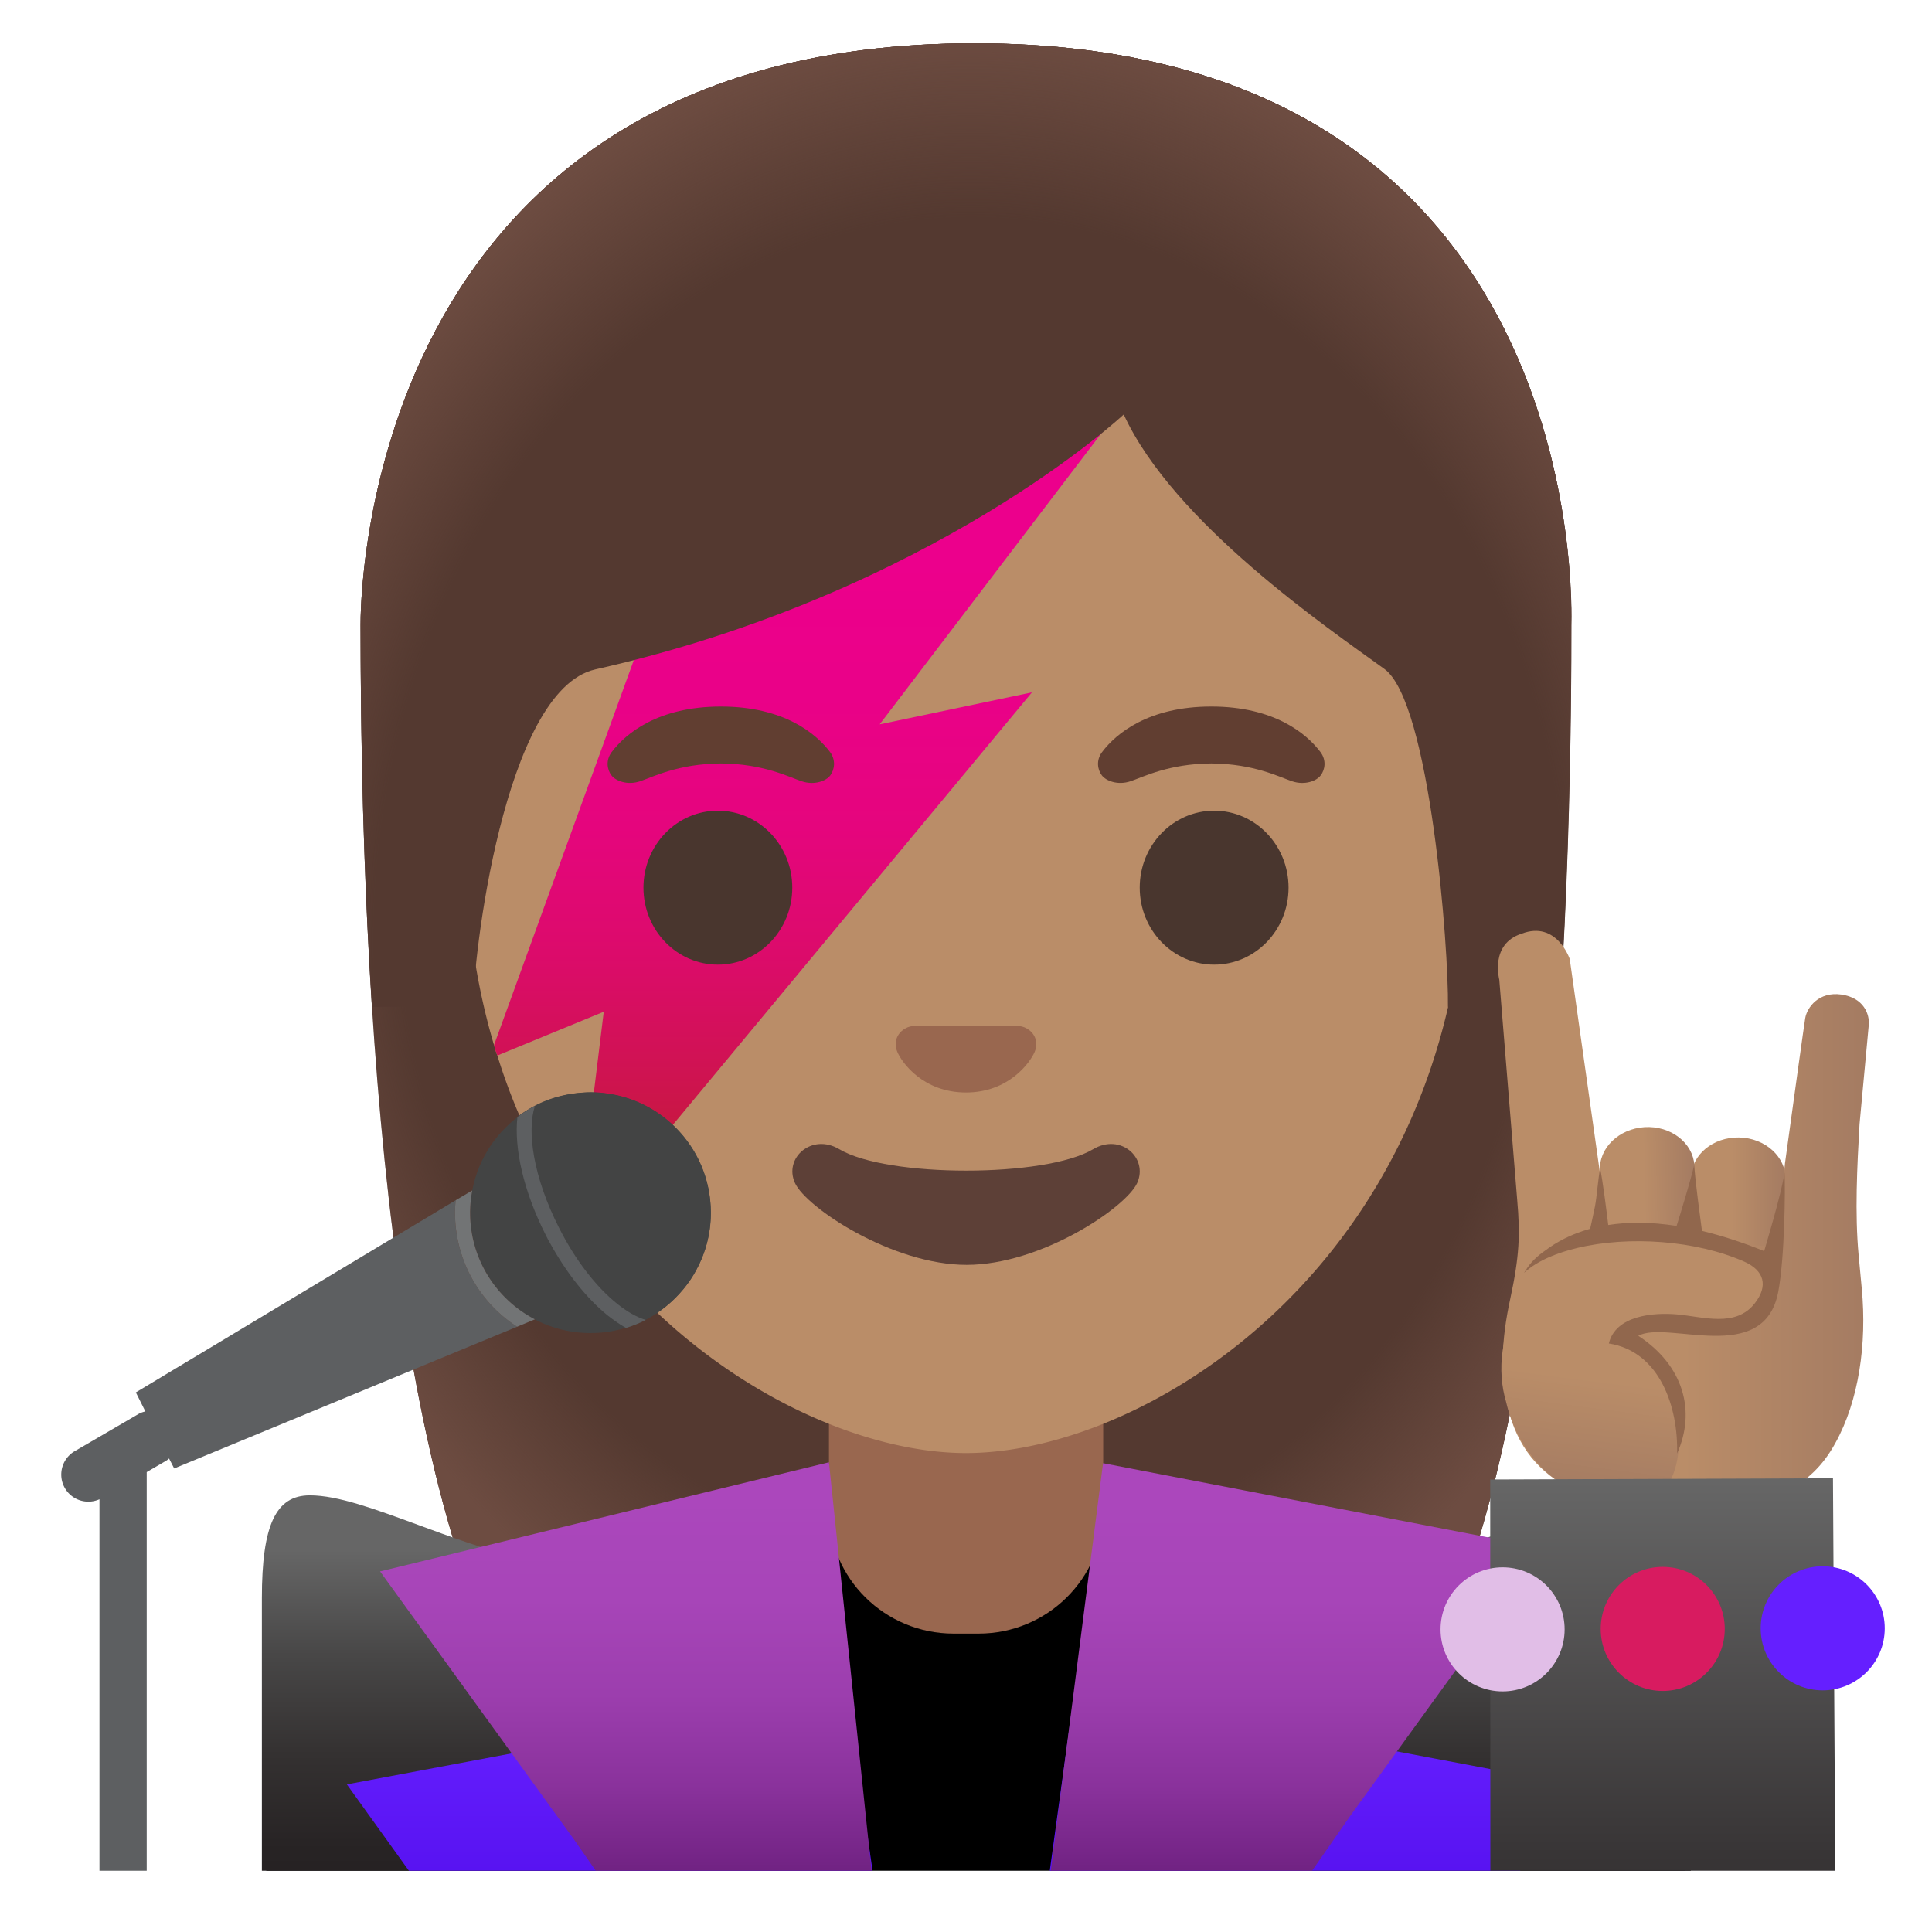 <?xml version="1.0" encoding="utf-8"?>
<!-- Uploaded to: SVG Repo, www.svgrepo.com, Generator: SVG Repo Mixer Tools -->
<svg width="800px" height="800px" viewBox="0 0 128 128" xmlns="http://www.w3.org/2000/svg" xmlns:xlink="http://www.w3.org/1999/xlink" aria-hidden="true" role="img" class="iconify iconify--noto" preserveAspectRatio="xMidYMid meet">
<path d="M64.57 2.87c-41.01 0-40.68 37.92-40.68 38.52c0 24.56 1.88 59.25 11.71 72.9c3.9 5.41 11.43 5.71 11.43 5.71l16.97-.02l16.97.02s7.54-.3 11.43-5.71c9.83-13.65 11.71-48.34 11.71-72.9c-.01-.6 1.47-38.52-39.54-38.52z" fill="#543930">
</path>
<radialGradient id="IconifyId17ecdb2904d178eab24774" cx="64" cy="69.561" r="47.532" gradientTransform="matrix(1 0 0 -1.19 0 141.221)" gradientUnits="userSpaceOnUse">
<stop offset=".794" stop-color="#6d4c41" stop-opacity="0">
</stop>
<stop offset="1" stop-color="#6d4c41">
</stop>
</radialGradient>
<path d="M64.57 2.87c-41.01 0-40.68 37.92-40.68 38.52c0 24.56 1.88 59.25 11.71 72.9c3.9 5.41 11.43 5.71 11.43 5.71l16.97-.02l16.97.02s7.54-.3 11.43-5.71c9.83-13.65 11.71-48.34 11.71-72.9c-.01-.6 1.47-38.52-39.54-38.52z" fill="url(#IconifyId17ecdb2904d178eab24774)">
</path>
<path d="M112.02 123.94v-4.31c0-13.44-23.76-19.9-47.19-19.87c-23.28.02-47.19 5.64-47.19 19.87v4.31h94.38z" fill="#000000">
</path>
<path d="M64 90.08h-9.08v9.98c0 4.51 3.7 8.17 8.26 8.17h1.65c4.56 0 8.26-3.66 8.26-8.17v-9.98H64z" fill="#99674f">
</path>
<path d="M97.13 55.95c0 21.82-13.52 34.71-25.28 38.85c-2.78.98-5.47 1.47-7.85 1.47c-2.4 0-5.1-.5-7.9-1.49c-6.01-2.13-12.47-6.54-17.34-13.25c-.16-.21-.31-.42-.46-.64a39.52 39.52 0 0 1-5.35-10.96c-.09-.23-.16-.46-.22-.69c-1.18-3.98-1.86-8.41-1.86-13.29c0-27.12 15.93-39.91 33.13-39.91s33.13 12.79 33.13 39.91z" fill="#ba8d68">
</path>
<linearGradient id="IconifyId17ecdb2904d178eab24775" gradientUnits="userSpaceOnUse" x1="53.16" y1="91.207" x2="53.16" y2="48.387" gradientTransform="matrix(1 0 0 -1 0 128)">
<stop offset="0" stop-color="#ec008c">
</stop>
<stop offset=".22" stop-color="#ea0188">
</stop>
<stop offset=".421" stop-color="#e5057d">
</stop>
<stop offset=".615" stop-color="#dc0b6b">
</stop>
<stop offset=".804" stop-color="#cf1351">
</stop>
<stop offset=".988" stop-color="#bf1d2f">
</stop>
<stop offset="1" stop-color="#be1e2d">
</stop>
</linearGradient>
<path d="M58.28 47.99l10.09-2.12l-29.61 35.66c-.16-.21-.31-.42-.46-.64L40 67.03l-7.05 2.9c-.09-.23-.16-.46-.22-.69L45.78 33.3l27.81-5.41l-15.31 20.1z" fill="url(#IconifyId17ecdb2904d178eab24775)">
</path>
<g fill="#49362e">
<ellipse cx="47.56" cy="58.81" rx="4.93" ry="5.1">
</ellipse>
<ellipse cx="80.44" cy="58.81" rx="4.93" ry="5.1">
</ellipse>
</g>
<g fill="#613e31">
<path d="M54.99 49.82c-.93-1.23-3.07-3.01-7.23-3.01s-6.31 1.79-7.23 3.01c-.41.54-.31 1.17-.02 1.55c.26.35 1.04.68 1.9.39s2.54-1.16 5.35-1.18c2.81.02 4.49.89 5.35 1.18c.86.29 1.64-.03 1.9-.39c.28-.38.38-1.01-.02-1.55z">
</path>
<path d="M87.48 49.82c-.93-1.23-3.07-3.01-7.23-3.01s-6.31 1.79-7.23 3.01c-.41.54-.31 1.17-.02 1.55c.26.35 1.04.68 1.9.39s2.54-1.16 5.35-1.18c2.81.02 4.49.89 5.35 1.18c.86.29 1.64-.03 1.9-.39c.29-.38.39-1.01-.02-1.55z">
</path>
</g>
<path d="M67.86 68.06c-.11-.04-.21-.07-.32-.08h-7.08c-.11.01-.22.04-.32.08c-.64.26-.99.92-.69 1.63c.3.71 1.71 2.69 4.55 2.69s4.25-1.99 4.55-2.69c.3-.71-.05-1.37-.69-1.63z" fill="#99674f">
</path>
<path d="M72.42 76.14c-3.18 1.89-13.63 1.89-16.81 0c-1.83-1.09-3.7.58-2.94 2.24c.75 1.63 6.44 5.42 11.37 5.42s10.55-3.79 11.3-5.42c.75-1.66-1.09-3.33-2.92-2.24z" fill="#5d4037">
</path>
<g>
<path d="M64.57 2.87c-41.01 0-40.68 37.92-40.68 38.52c0 7.76.19 16.53.75 25.32l6.72-.02c-.06-2.92 1.99-20.97 8.08-22.34c22.36-5.03 35.01-16.89 35.01-16.89c3.29 7.18 13.58 14.19 17.27 16.86c3.03 2.19 4.27 18.55 4.21 22.38h7.4c0-.05.02-.1.02-.16c.56-8.75.74-17.46.74-25.17c.01-.58 1.49-38.5-39.52-38.5z" fill="#543930">
</path>
<radialGradient id="IconifyId17ecdb2904d178eab24776" cx="64.333" cy="65.537" r="49.788" gradientTransform="matrix(1 0 0 -1.214 0 141.995)" gradientUnits="userSpaceOnUse">
<stop offset=".794" stop-color="#6d4c41" stop-opacity="0">
</stop>
<stop offset="1" stop-color="#6d4c41">
</stop>
</radialGradient>
<path d="M64.57 2.87c-41.01 0-40.68 37.92-40.68 38.52c0 7.76.19 16.53.75 25.32l6.72-.02c-.06-2.92 1.99-20.97 8.08-22.34c22.36-5.03 35.01-16.89 35.01-16.89c3.29 7.18 13.58 14.19 17.27 16.86c3.03 2.19 4.27 18.55 4.21 22.38h7.4c0-.05.02-.1.02-.16c.56-8.75.74-17.46.74-25.17c.01-.58 1.49-38.5-39.52-38.5z" fill="url(#IconifyId17ecdb2904d178eab24776)">
</path>
</g>
<g>
<linearGradient id="IconifyId17ecdb2904d178eab24777" gradientUnits="userSpaceOnUse" x1="111.206" y1="46.913" x2="118.305" y2="46.913" gradientTransform="matrix(1 0 0 -1 0 128)">
<stop offset=".5" stop-color="#ba8d68">
</stop>
<stop offset="1" stop-color="#a47b62">
</stop>
</linearGradient>
<path d="M113.89 86.8l.09-.01c1.72.18 3.27-.87 3.47-2.36l.83-6.02c.2-1.49-1.04-2.85-2.75-3.03c-1.72-.18-3.27.87-3.47 2.36l-.83 6.02c-.2 1.49.94 2.86 2.66 3.04z" fill="url(#IconifyId17ecdb2904d178eab24777)">
</path>
<linearGradient id="IconifyId17ecdb2904d178eab24778" gradientUnits="userSpaceOnUse" x1="99.242" y1="47.125" x2="123.832" y2="47.125" gradientTransform="matrix(1 0 0 -1 0 128)">
<stop offset=".5" stop-color="#ba8d68">
</stop>
<stop offset="1" stop-color="#a47b62">
</stop>
</linearGradient>
<path d="M112.23 100.06c-4.97.15-10.43-.91-12.08-5.94c-.88-2.69-.66-5.45-.1-8.03c.62-2.86.67-4.31.47-6.57c-.14-1.66-1.19-14.62-1.19-14.62s-.64-2.36 1.48-3.04c2.33-.89 3.19 1.68 3.19 1.68l2.52 17.84l10.98 1.25s.43-.71.67-2.49c.11-.76-.03-2.17.09-3.07c.57-4.16 1.27-9.19 1.34-9.61c.12-.72.9-1.78 2.39-1.57s1.89 1.31 1.82 2.03c-.07.73-.61 6.56-.61 6.56c-.16 2.8-.32 5.89-.06 8.68l.21 2.24c.34 3.61-.19 7.4-1.76 10.22c-1.61 2.95-4.39 4.29-9.36 4.44z" fill="url(#IconifyId17ecdb2904d178eab24778)">
</path>
<linearGradient id="IconifyId17ecdb2904d178eab24779" gradientUnits="userSpaceOnUse" x1="105.731" y1="47.135" x2="112.499" y2="47.135" gradientTransform="scale(1 -1) rotate(1.289 5796.513 -23.529)">
<stop offset=".5" stop-color="#ba8d68">
</stop>
<stop offset="1" stop-color="#a47b62">
</stop>
</linearGradient>
<path d="M108.65 87.02c1.73.04 3.19-1.14 3.27-2.64l.34-6.91c.07-1.5-1.26-2.75-2.99-2.8c-1.73-.04-3.19 1.14-3.27 2.64l-.34 6.91c-.08 1.51 1.26 2.76 2.99 2.8z" fill="url(#IconifyId17ecdb2904d178eab24779)">
</path>
<linearGradient id="IconifyId17ecdb2904d178eab24780" gradientUnits="userSpaceOnUse" x1="108.69" y1="44.086" x2="106.69" y2="28.691" gradientTransform="matrix(1 0 0 -1 0 128)">
<stop offset=".5" stop-color="#ba8d68">
</stop>
<stop offset="1" stop-color="#a47b62">
</stop>
</linearGradient>
<path d="M113.89 82.79c-1.93-.34-4.32-.77-6.61-.89c-.32-.02-.64-.03-.96-.04c-3.01-.05-5.2 1.63-6.29 5.4c-.04.12-.07.24-.11.37c-.06.22-.12.46-.17.72v.03c-.07.34-.14.69-.19 1.07c-.19 1.25-.07 2.45.22 3.42c.79 3.46 3.22 5.1 3.22 5.1s6.29 3.15 7.73 0s-.65-7.55-.65-7.55l-2.92-1.73c.61-.75 1.5-1.07 3.25-.97c.55.03 1.22.1 2.04.18c.08.01 1.08.12 1.15.12c1.11.06 1.98-.28 2.66-1.04c.88-.99.77-2.67.84-3.47c-.8-.08-2.15-.53-3.21-.72z" fill="url(#IconifyId17ecdb2904d178eab24780)">
</path>
</g>
<g>
<linearGradient id="IconifyId17ecdb2904d178eab24781" gradientUnits="userSpaceOnUse" x1="35.801" y1="25.388" x2="35.801" y2="-.312" gradientTransform="matrix(1 0 0 -1 0 128)">
<stop offset=".004" stop-color="#666">
</stop>
<stop offset=".012" stop-color="#656565">
</stop>
<stop offset=".274" stop-color="#484747">
</stop>
<stop offset=".53" stop-color="#343131">
</stop>
<stop offset=".776" stop-color="#272324">
</stop>
<stop offset="1" stop-color="#231f20">
</stop>
</linearGradient>
<path d="M54.24 123.94l-.87-21.59c-3.41 1.41-6.85 2.1-10.46 2.1c-5.9 0-11.08-1.9-15.23-3.43c-2.84-1.04-5.3-1.95-7.15-1.95c-2.26 0-3.18 1.97-3.18 6.81v18.06h36.89z" fill="url(#IconifyId17ecdb2904d178eab24781)">
</path>
<linearGradient id="IconifyId17ecdb2904d178eab24782" gradientUnits="userSpaceOnUse" x1="3073.182" y1="25.388" x2="3073.182" y2="-.312" gradientTransform="rotate(180 1583.123 64)">
<stop offset=".004" stop-color="#666">
</stop>
<stop offset=".012" stop-color="#656565">
</stop>
<stop offset=".274" stop-color="#484747">
</stop>
<stop offset=".53" stop-color="#343131">
</stop>
<stop offset=".776" stop-color="#272324">
</stop>
<stop offset="1" stop-color="#231f20">
</stop>
</linearGradient>
<path d="M111.66 123.94v-18.06c0-4.83-.92-6.81-3.18-6.81c-1.83 0-4.39.88-7.34 1.91c-4.41 1.53-9.9 3.43-16.04 3.43c-3.72 0-7.22-.68-10.64-2.07l.12 21.6h37.08z" fill="url(#IconifyId17ecdb2904d178eab24782)">
</path>
<linearGradient id="IconifyId17ecdb2904d178eab24783" gradientUnits="userSpaceOnUse" x1="40.393" y1="13.667" x2="40.393" y2="-.009" gradientTransform="matrix(1 0 0 -1 0 128)">
<stop offset="0" stop-color="#651fff">
</stop>
<stop offset=".931" stop-color="#540fed">
</stop>
<stop offset="1" stop-color="#530eeb">
</stop>
</linearGradient>
<path fill="url(#IconifyId17ecdb2904d178eab24783)" d="M57.81 123.94L56.08 112l-33.1 6.22l4.11 5.72z">
</path>
<linearGradient id="IconifyId17ecdb2904d178eab24784" gradientUnits="userSpaceOnUse" x1="41.46" y1="28.864" x2="41.46" y2="1.328" gradientTransform="matrix(1 0 0 -1 0 128)">
<stop offset="0" stop-color="#ab47bc">
</stop>
<stop offset=".249" stop-color="#a745b8">
</stop>
<stop offset=".476" stop-color="#9c3eae">
</stop>
<stop offset=".695" stop-color="#8a329c">
</stop>
<stop offset=".907" stop-color="#702282">
</stop>
<stop offset="1" stop-color="#621975">
</stop>
</linearGradient>
<path fill="url(#IconifyId17ecdb2904d178eab24784)" d="M39.47 123.94h18.27l-2.82-27.06l-29.74 7.23L38 121.83z">
</path>
<linearGradient id="IconifyId17ecdb2904d178eab24785" gradientUnits="userSpaceOnUse" x1="87.144" y1="13.667" x2="87.144" y2="-.009" gradientTransform="matrix(1 0 0 -1 0 128)">
<stop offset="0" stop-color="#651fff">
</stop>
<stop offset=".931" stop-color="#540fed">
</stop>
<stop offset="1" stop-color="#530eeb">
</stop>
</linearGradient>
<path fill="url(#IconifyId17ecdb2904d178eab24785)" d="M100.71 123.94l4.03-5.6L71.19 112l-1.64 11.94z">
</path>
<linearGradient id="IconifyId17ecdb2904d178eab24786" gradientUnits="userSpaceOnUse" x1="85.96" y1="28.809" x2="85.96" y2="1.334" gradientTransform="matrix(1 0 0 -1 0 128)">
<stop offset="0" stop-color="#ab47bc">
</stop>
<stop offset=".249" stop-color="#a745b8">
</stop>
<stop offset=".476" stop-color="#9c3eae">
</stop>
<stop offset=".695" stop-color="#8a329c">
</stop>
<stop offset=".907" stop-color="#702282">
</stop>
<stop offset="1" stop-color="#621975">
</stop>
</linearGradient>
<path fill="url(#IconifyId17ecdb2904d178eab24786)" d="M86.93 123.94l2.54-3.65l12.83-17.72l-29.22-5.63l-3.46 27z">
</path>
<linearGradient id="IconifyId17ecdb2904d178eab24787" gradientUnits="userSpaceOnUse" x1="110.158" y1="29.982" x2="110.158" y2="-8.423" gradientTransform="matrix(1 0 0 -1 0 128)">
<stop offset=".004" stop-color="#666">
</stop>
<stop offset=".631" stop-color="#393637">
</stop>
<stop offset="1" stop-color="#231f20">
</stop>
</linearGradient>
<path fill="url(#IconifyId17ecdb2904d178eab24787)" d="M121.59 123.94l-.15-26l-22.71.08l.01 25.92z">
</path>
<g>
<circle cx="99.55" cy="107.95" r="4.11" fill="#e1bee7">
</circle>
<circle cx="110.16" cy="107.92" r="4.11" fill="#d81b60">
</circle>
<circle cx="120.76" cy="107.88" r="4.11" fill="#651fff">
</circle>
</g>
</g>
<g>
<path d="M34.26 87.9l-22.72 9.39l-.34-.66c-.07.06-.14.12-.23.17l-1.25.73v26.41H6.59V99.33a1.794 1.794 0 0 1-1.65-3.18l4.22-2.46c.15-.09.31-.14.47-.18L9 92.25l21.19-12.73c-.04.37-.05.74-.04 1.12a8.984 8.984 0 0 0 4.11 7.26z" fill="#5d5f61">
</path>
<circle cx="39.12" cy="80.35" r="7.97" fill="#434444">
</circle>
<path d="M35.44 87.41l-1.18.49c-2.39-1.54-4-4.19-4.11-7.26c-.01-.38 0-.75.04-1.12l1.1-.65a7.72 7.72 0 0 0-.14 1.74c.1 2.98 1.82 5.52 4.29 6.8z" fill="#727475">
</path>
<path d="M42.77 87.44c-.42.22-.86.39-1.31.53l-.01-.01c-.39-.21-.79-.48-1.19-.81c-1.4-1.13-2.75-2.83-3.84-4.82c-.09-.17-.19-.34-.27-.51c-1.49-2.9-2.11-5.76-1.88-7.82c.36-.28.75-.52 1.16-.74c.91-.48 1.94-.77 3.02-.86l.41-.03c.47-.02.94.01 1.4.08c3.76.53 6.7 3.7 6.83 7.63a7.77 7.77 0 0 1-.94 4.01c-.28.55-.64 1.06-1.05 1.51c-.66.75-1.44 1.38-2.33 1.84z" fill="#434444">
</path>
<path d="M40.89 86.38c-1.41-1.13-2.78-2.91-3.84-5.01c-1.74-3.41-2.15-6.46-1.61-8.1c-.41.21-.8.46-1.16.74c-.23 2.05.4 4.91 1.88 7.82c.08.17.18.35.27.51c1.09 1.99 2.44 3.69 3.84 4.82c.41.32.81.6 1.19.81l.01.01c.45-.14.89-.31 1.31-.53c-.58-.18-1.22-.53-1.89-1.07z" fill="#5d5f61">
</path>
</g>
<path d="M118.23 77.68c-.18 1.35-1.35 5.21-1.35 5.21c-1.5-.61-2.87-1.04-4.12-1.34c-.12-.89-.41-3.05-.52-4.34c-.25 1.06-.9 3.18-1.16 4.01c-1.78-.28-3.28-.26-4.53-.06c-.08-.69-.38-3.07-.54-3.75c-.12.6-.22 1.91-.34 2.52c-.11.56-.25 1.17-.32 1.48c-1.31.36-2.27.91-2.96 1.43c-.53.36-.99.79-1.32 1.34l-.1.15c.96-.87 2.29-1.35 3.53-1.65c3.41-.82 7.86-.51 11.07.91c1.32.59 1.58 1.6.71 2.73c-1.27 1.67-3.45.91-5.2.76c-1.52-.13-4.04.06-4.49 1.93c3.4.53 4.61 4.26 4.52 7.29c1.26-2.8.44-5.83-2.57-7.8c1.93-1.06 8.31 2.03 9.27-2.89c.43-2.22.48-6.89.42-7.93z" fill="#91674d">
</path>
</svg>